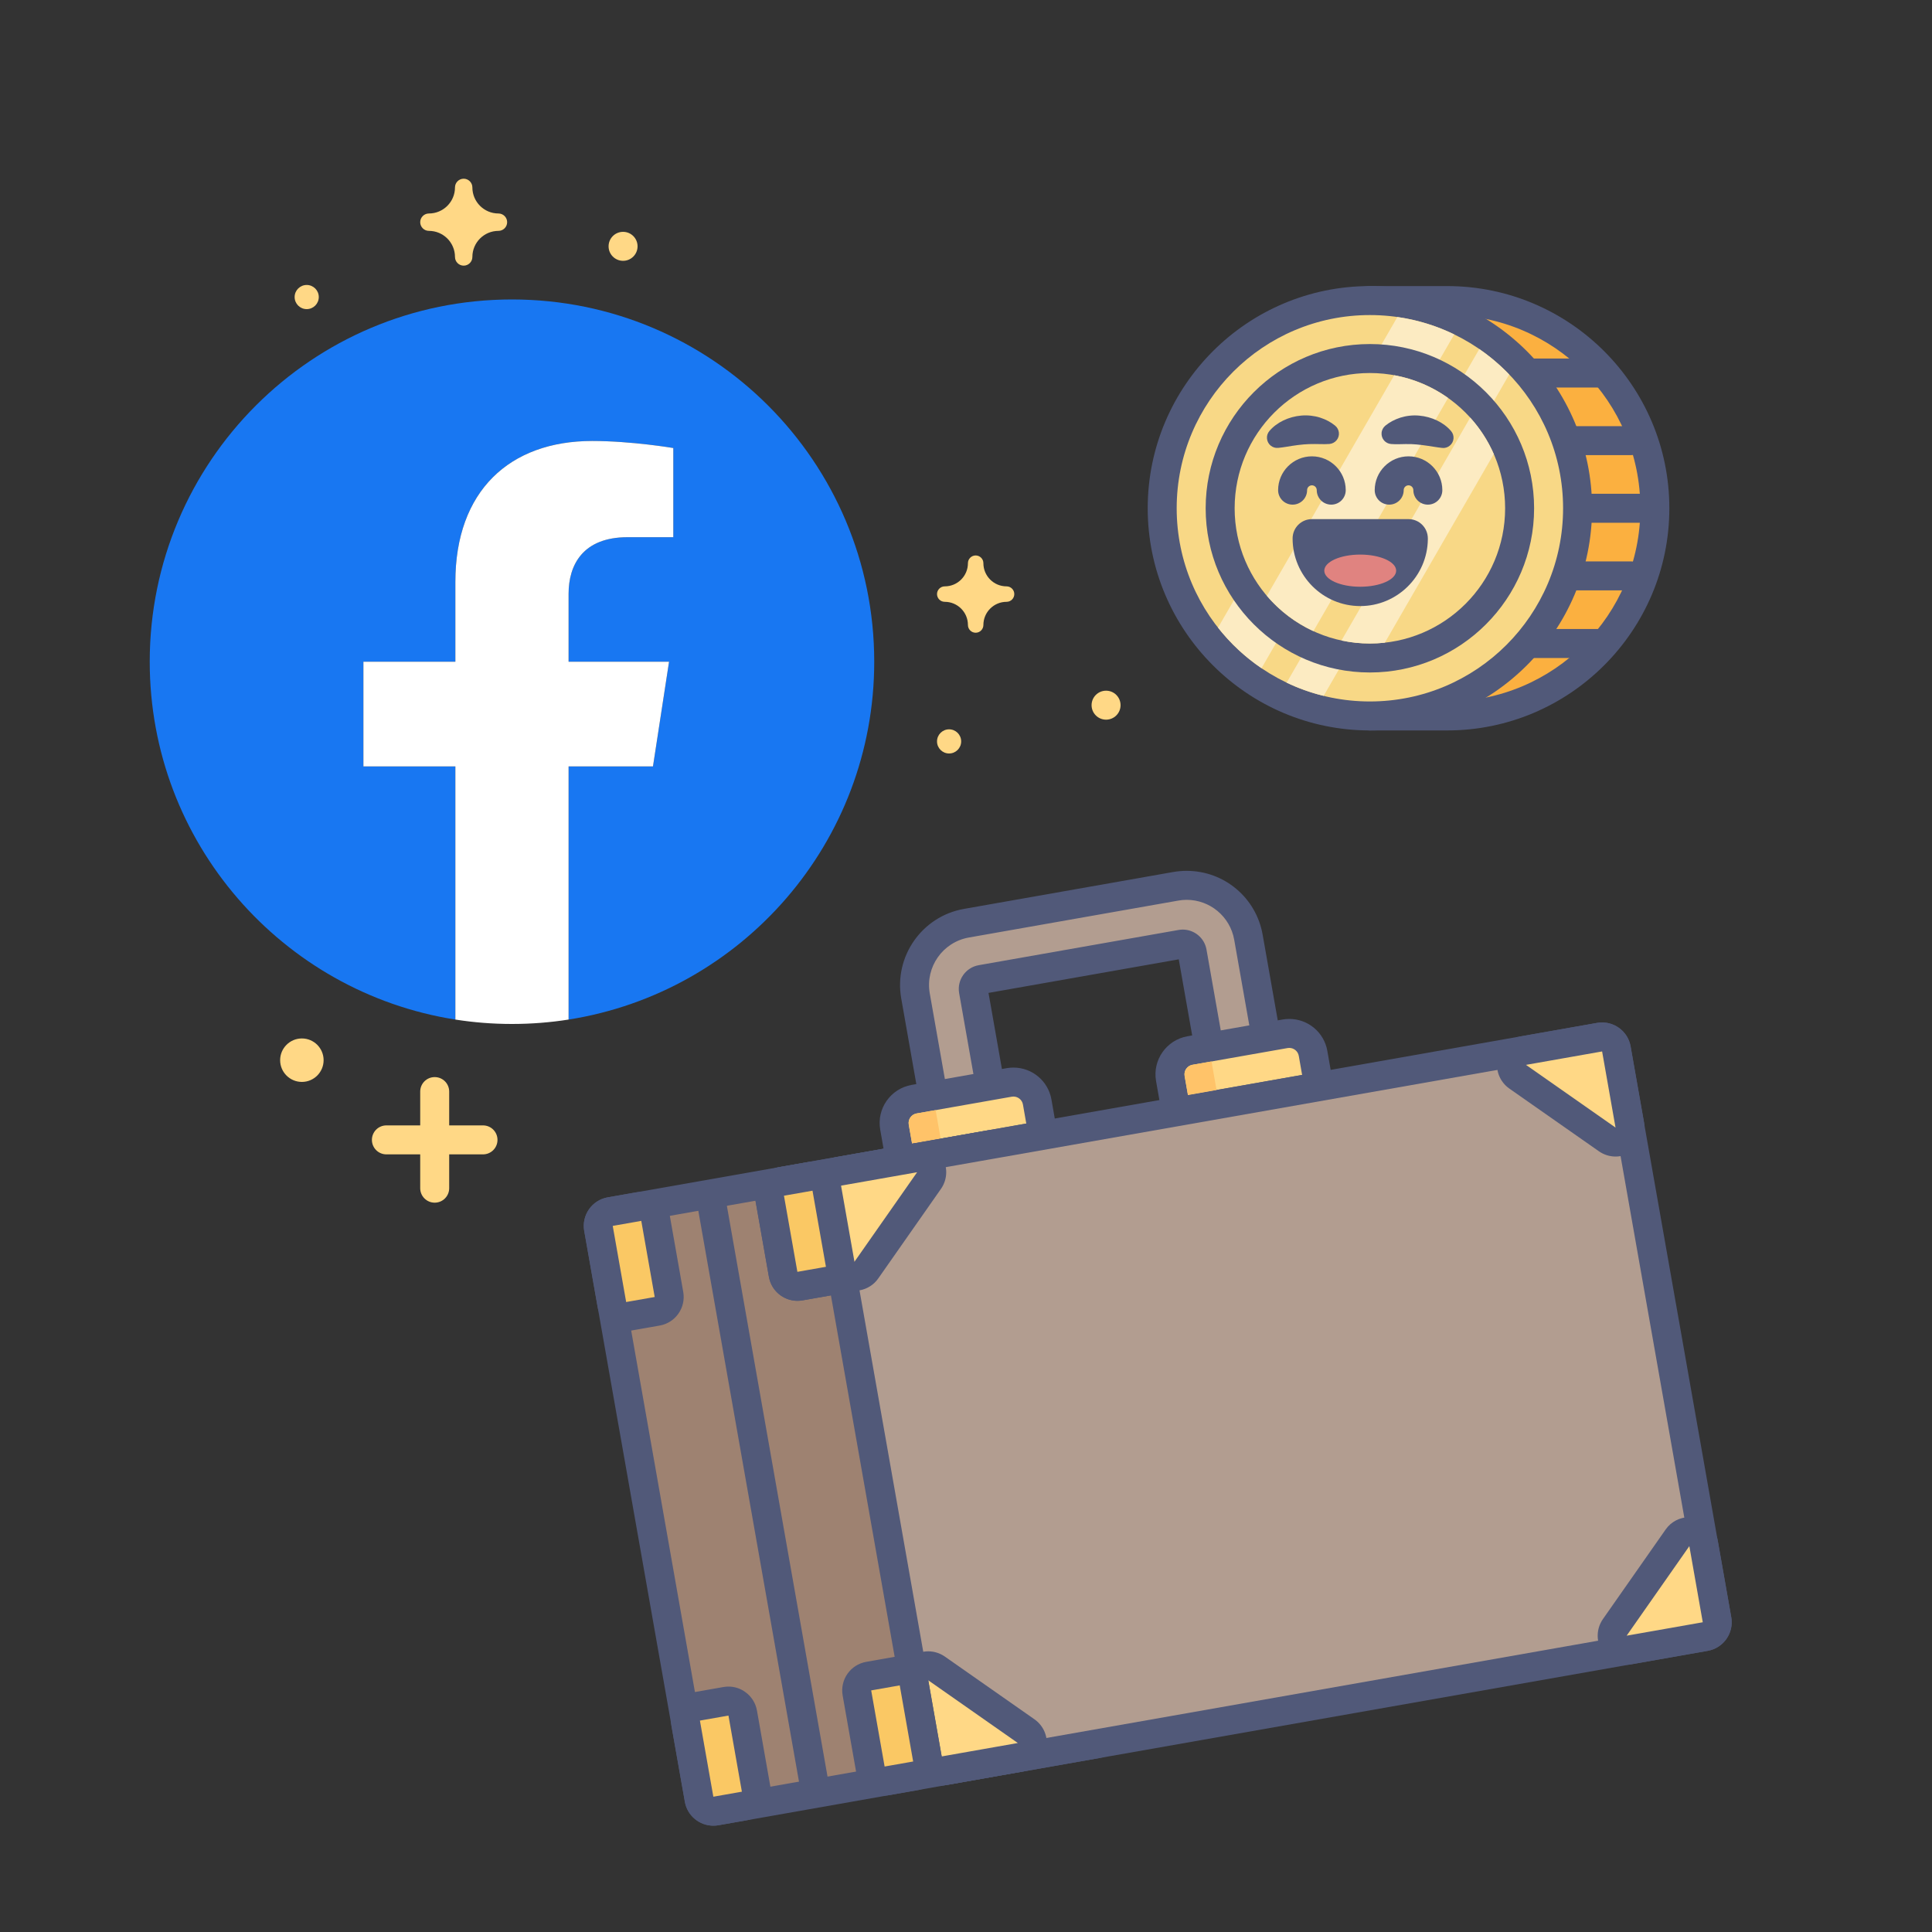 <?xml version="1.0" encoding="utf-8"?>
<!-- Generator: Adobe Illustrator 25.4.1, SVG Export Plug-In . SVG Version: 6.00 Build 0)  -->
<svg version="1.1" id="facebook-business-manager" xmlns="http://www.w3.org/2000/svg" xmlns:xlink="http://www.w3.org/1999/xlink"
	 x="0px" y="0px" viewBox="0 0 400 400" style="enable-background:new 0 0 400 400;" xml:space="preserve">
<rect x="0" y="0" width="400" height="400" fill="#333333" stroke="none"/>
<style type="text/css">
	.st0{fill:none;}
	.st1{fill:#B29D90;}
	.st2{fill:#515979;}
	.st3{fill:#FFD886;}
	.st4{fill:#FFC369;}
	.st5{fill:#9E8271;}
	.st6{fill:#FAC864;}
	.st7{fill:#1877F2;}
	.st8{fill:#FFFFFF;}
	.st9{fill:#FBB040;}
	.st10{fill:#F8D886;}
	.st11{fill:#FCEBC2;}
	.st12{fill:#E08380;}
</style>
<g>
	<rect class="st0" width="400" height="400"/>
</g>
<g>
	<path class="st1" d="M197.71,238.22c-0.61,0-1.21-0.19-1.72-0.54c-0.65-0.46-1.1-1.15-1.23-1.94l-5.21-29.54
		c-1.24-7.06,3.49-13.81,10.55-15.06l43.33-7.64c0.75-0.13,1.51-0.2,2.27-0.2c6.31,0,11.69,4.52,12.79,10.74l5.21,29.54
		c0.29,1.63-0.8,3.19-2.43,3.47l-5.91,1.04c-0.17,0.03-0.35,0.05-0.52,0.05c-0.61,0-1.21-0.19-1.72-0.54
		c-0.65-0.46-1.1-1.15-1.23-1.94l-5.04-28.56c-0.17-0.96-1-1.65-1.96-1.65c-0.12,0-0.24,0.01-0.35,0.03l-41.36,7.29
		c-0.53,0.09-0.98,0.38-1.29,0.82c-0.31,0.44-0.42,0.97-0.33,1.49l5.04,28.56c0.29,1.63-0.8,3.19-2.43,3.47l-5.91,1.04
		C198.05,238.21,197.88,238.22,197.71,238.22z"/>
</g>
<g>
	<path class="st2" d="M245.69,186.3c4.76,0,8.98,3.41,9.84,8.27l5.21,29.54l-5.91,1.04l-5.04-28.56c-0.43-2.43-2.54-4.13-4.92-4.13
		c-0.29,0-0.58,0.03-0.87,0.08l-41.36,7.29c-2.72,0.48-4.54,3.07-4.06,5.79l5.04,28.56l-5.91,1.04l-5.21-29.54
		c-0.96-5.44,2.67-10.63,8.11-11.58l43.33-7.64C244.53,186.35,245.11,186.3,245.69,186.3 M245.69,180.3c-0.93,0-1.87,0.08-2.79,0.24
		l-43.33,7.64c-8.69,1.53-14.51,9.85-12.98,18.54l5.21,29.54c0.51,2.91,3.05,4.96,5.9,4.96c0.35,0,0.7-0.03,1.05-0.09l5.91-1.04
		c1.57-0.28,2.96-1.16,3.87-2.47c0.91-1.3,1.27-2.92,0.99-4.48l-4.86-27.57l39.39-6.95l4.86,27.57c0.51,2.91,3.05,4.96,5.9,4.96
		c0.35,0,0.7-0.03,1.05-0.09l5.91-1.04c1.57-0.28,2.96-1.16,3.87-2.47c0.91-1.3,1.27-2.92,0.99-4.48l-5.21-29.54
		C260.08,185.86,253.46,180.3,245.69,180.3L245.69,180.3z"/>
</g>
<g>
	<path class="st3" d="M245.96,229.72c-0.61,0-1.21-0.19-1.72-0.54c-0.65-0.46-1.1-1.15-1.23-1.94l-0.69-3.94
		c-0.48-2.72,1.34-5.31,4.06-5.79l19.7-3.47c0.29-0.05,0.58-0.08,0.87-0.08c2.43,0,4.5,1.74,4.92,4.13l0.69,3.94
		c0.29,1.63-0.8,3.19-2.43,3.47l-23.64,4.17C246.31,229.7,246.13,229.72,245.96,229.72z"/>
</g>
<g>
	<path class="st2" d="M266.93,216.96c0.95,0,1.8,0.68,1.97,1.65l0.69,3.94l-23.64,4.17l-0.69-3.94c-0.19-1.09,0.53-2.13,1.62-2.32
		l19.7-3.47C266.7,216.97,266.82,216.96,266.93,216.96 M266.93,210.96c-0.46,0-0.93,0.04-1.39,0.12l-19.7,3.47
		c-4.34,0.77-7.26,4.92-6.49,9.27l0.69,3.94c0.51,2.91,3.05,4.96,5.9,4.96c0.35,0,0.7-0.03,1.05-0.09l23.64-4.17
		c3.26-0.58,5.44-3.69,4.87-6.95l-0.69-3.94C274.14,213.74,270.82,210.96,266.93,210.96L266.93,210.96z"/>
</g>
<g>
	<path class="st3" d="M188.84,239.79c-0.61,0-1.21-0.19-1.72-0.54c-0.65-0.46-1.1-1.15-1.23-1.94l-0.69-3.94
		c-0.23-1.31,0.06-2.64,0.83-3.74c0.77-1.09,1.91-1.82,3.23-2.05l19.7-3.47c0.29-0.05,0.58-0.08,0.87-0.08
		c2.43,0,4.5,1.74,4.92,4.13l0.69,3.94c0.29,1.63-0.8,3.19-2.43,3.47l-23.63,4.17C189.19,239.77,189.02,239.79,188.84,239.79z"/>
</g>
<g>
	<path class="st2" d="M209.82,227.03c0.95,0,1.8,0.68,1.97,1.65l0.69,3.94l-23.64,4.17l-0.69-3.94c-0.19-1.09,0.53-2.13,1.62-2.32
		l19.7-3.47C209.58,227.04,209.7,227.03,209.82,227.03 M209.82,221.03c-0.46,0-0.93,0.04-1.39,0.12l-19.7,3.47
		c-4.34,0.77-7.26,4.92-6.49,9.27l0.69,3.94c0.51,2.91,3.05,4.96,5.9,4.96c0.35,0,0.7-0.03,1.05-0.09l23.64-4.17
		c1.57-0.28,2.96-1.16,3.87-2.47c0.91-1.3,1.27-2.92,0.99-4.48l-0.69-3.94C217.02,223.81,213.7,221.03,209.82,221.03L209.82,221.03z
		"/>
</g>
<g>
	<path class="st4" d="M193.71,229.84l-3.94,0.69c-1.09,0.19-1.81,1.23-1.62,2.32l0.69,3.94l5.91-1.04L193.71,229.84z"/>
</g>
<g>
	<path class="st5" d="M147.69,374.99c-1.43,0-2.69-1.02-2.95-2.48L123.9,254.33c-0.14-0.78,0.04-1.59,0.5-2.24s1.15-1.1,1.94-1.23
		l78.79-13.89c0.18-0.03,0.35-0.05,0.52-0.05c1.43,0,2.69,1.02,2.95,2.48l20.84,118.18c0.14,0.78-0.04,1.59-0.5,2.24
		c-0.46,0.65-1.15,1.1-1.94,1.23l-78.78,13.89C148.04,374.97,147.86,374.99,147.69,374.99z"/>
</g>
<g>
	<path class="st2" d="M205.64,239.92l20.84,118.18l-78.78,13.89l-20.84-118.18L205.64,239.92 M205.65,233.92
		c-0.35,0-0.7,0.03-1.05,0.09l-78.78,13.89c-1.57,0.28-2.96,1.16-3.87,2.47c-0.91,1.3-1.27,2.92-0.99,4.48l20.84,118.18
		c0.51,2.91,3.04,4.96,5.9,4.96c0.35,0,0.7-0.03,1.05-0.09L227.52,364c1.57-0.28,2.96-1.16,3.87-2.47c0.91-1.3,1.27-2.92,0.99-4.48
		l-20.84-118.18C211.04,235.97,208.51,233.92,205.65,233.92L205.65,233.92z"/>
</g>
<g>
	<path class="st1" d="M194.96,366.65c-1.43,0-2.69-1.02-2.95-2.48L171.17,246c-0.29-1.63,0.8-3.19,2.43-3.47l157.57-27.78
		c0.17-0.03,0.35-0.05,0.52-0.05c0.61,0,1.21,0.19,1.72,0.54c0.65,0.46,1.1,1.15,1.23,1.94l20.84,118.18
		c0.14,0.78-0.04,1.59-0.5,2.24c-0.46,0.65-1.15,1.1-1.94,1.23l-157.57,27.78C195.31,366.64,195.13,366.65,194.96,366.65z"/>
</g>
<g>
	<path class="st2" d="M331.7,217.69l20.84,118.18l-157.57,27.78l-20.84-118.18L331.7,217.69 M331.7,211.69
		c-0.35,0-0.7,0.03-1.05,0.09l-157.57,27.78c-3.26,0.58-5.44,3.69-4.87,6.95l20.84,118.18c0.51,2.91,3.05,4.96,5.9,4.96
		c0.35,0,0.7-0.03,1.05-0.09l157.57-27.78c1.57-0.28,2.96-1.16,3.87-2.47c0.91-1.3,1.27-2.92,0.99-4.48l-20.84-118.18
		C337.09,213.74,334.56,211.69,331.7,211.69L331.7,211.69z"/>
</g>
<g>
	<path class="st3" d="M165.09,266.32c-0.61,0-1.21-0.19-1.72-0.54c-0.65-0.46-1.1-1.15-1.23-1.94l-2.78-15.76
		c-0.29-1.63,0.8-3.19,2.43-3.47l27.57-4.86c0.17-0.03,0.35-0.05,0.52-0.05c1.01,0,1.97,0.51,2.53,1.39
		c0.65,1.02,0.62,2.34-0.07,3.33l-12.98,18.54c-0.46,0.65-1.15,1.1-1.94,1.23l-11.82,2.08C165.44,266.3,165.26,266.32,165.09,266.32
		z"/>
</g>
<g>
	<path class="st2" d="M189.88,242.7l-12.98,18.54l-11.82,2.08l-2.78-15.76L189.88,242.7 M189.89,236.7c-0.35,0-0.69,0.03-1.04,0.09
		l-27.57,4.86c-1.57,0.28-2.96,1.16-3.87,2.47c-0.91,1.3-1.27,2.92-0.99,4.48l2.78,15.76c0.28,1.57,1.16,2.96,2.47,3.87
		c1.02,0.71,2.22,1.09,3.44,1.09c0.35,0,0.7-0.03,1.04-0.09l11.82-2.08c1.57-0.28,2.96-1.16,3.87-2.47l12.98-18.54
		c1.39-1.99,1.45-4.62,0.15-6.67C193.83,237.72,191.91,236.7,189.89,236.7L189.89,236.7z M189.88,248.7L189.88,248.7L189.88,248.7
		L189.88,248.7z"/>
</g>
<g>
	<path class="st3" d="M194.97,366.65c-0.61,0-1.21-0.19-1.72-0.54c-0.65-0.46-1.1-1.15-1.23-1.94l-2.78-15.76
		c-0.21-1.19,0.32-2.4,1.34-3.05c0.49-0.31,1.05-0.47,1.61-0.47c0.6,0,1.21,0.18,1.72,0.54l18.53,12.98
		c0.99,0.7,1.47,1.92,1.21,3.11s-1.21,2.09-2.41,2.3l-15.76,2.78C195.31,366.64,195.14,366.65,194.97,366.65z"/>
</g>
<g>
	<path class="st2" d="M192.19,347.89l18.54,12.98l-15.76,2.78L192.19,347.89 M192.19,341.89c-1.12,0-2.24,0.31-3.22,0.94
		c-2.05,1.3-3.11,3.71-2.69,6.1l2.78,15.76c0.51,2.91,3.05,4.96,5.9,4.96c0.35,0,0.7-0.03,1.05-0.09l15.76-2.78
		c2.39-0.42,4.29-2.24,4.82-4.61c0.53-2.37-0.43-4.82-2.42-6.21l-18.54-12.98C194.6,342.26,193.39,341.89,192.19,341.89
		L192.19,341.89z"/>
</g>
<g>
	<path class="st3" d="M334.47,236.45c-0.6,0-1.21-0.18-1.72-0.54l-18.54-12.98c-0.99-0.7-1.47-1.92-1.21-3.11s1.21-2.09,2.41-2.3
		l15.76-2.78c0.18-0.03,0.35-0.05,0.52-0.05c1.43,0,2.69,1.02,2.95,2.48l2.78,15.76c0.21,1.19-0.32,2.4-1.34,3.05
		C335.59,236.29,335.03,236.45,334.47,236.45z"/>
</g>
<g>
	<path class="st2" d="M331.7,217.69l2.78,15.76l-18.54-12.98L331.7,217.69 M331.7,211.69c-0.35,0-0.7,0.03-1.04,0.09l-15.76,2.78
		c-2.39,0.42-4.29,2.24-4.82,4.61c-0.53,2.37,0.43,4.82,2.42,6.21l18.54,12.98c1.03,0.72,2.24,1.09,3.44,1.09
		c1.12,0,2.24-0.31,3.22-0.94c2.05-1.3,3.11-3.71,2.69-6.1l-2.78-15.76c-0.28-1.57-1.16-2.96-2.47-3.87
		C334.12,212.06,332.92,211.69,331.7,211.69L331.7,211.69z"/>
</g>
<g>
	<path class="st3" d="M336.78,341.65c-1.01,0-1.97-0.51-2.53-1.39c-0.65-1.02-0.62-2.34,0.07-3.33l12.98-18.54
		c0.57-0.81,1.49-1.28,2.46-1.28c0.22,0,0.43,0.02,0.65,0.07c1.18,0.26,2.09,1.21,2.3,2.41l2.78,15.76c0.29,1.63-0.8,3.19-2.43,3.47
		l-15.76,2.78C337.12,341.63,336.95,341.65,336.78,341.65z"/>
</g>
<g>
	<path class="st2" d="M349.76,320.11l2.78,15.76l-15.76,2.78L349.76,320.11 M349.76,314.11c-1.93,0-3.78,0.93-4.91,2.56
		l-12.98,18.54c-1.39,1.99-1.45,4.62-0.15,6.67c1.11,1.75,3.03,2.78,5.06,2.78c0.35,0,0.69-0.03,1.04-0.09l15.76-2.78
		c3.26-0.58,5.44-3.69,4.87-6.95l-2.78-15.76c-0.42-2.39-2.24-4.29-4.61-4.82C350.62,314.16,350.19,314.11,349.76,314.11
		L349.76,314.11z"/>
</g>
<g>
	<path class="st6" d="M165.09,266.32c-0.61,0-1.21-0.19-1.72-0.54c-0.65-0.46-1.1-1.15-1.23-1.94l-2.78-15.76
		c-0.29-1.63,0.8-3.19,2.43-3.47l5.91-1.04c0.17-0.03,0.35-0.05,0.52-0.05c0.61,0,1.21,0.19,1.72,0.54c0.65,0.46,1.1,1.15,1.23,1.94
		l2.78,15.76c0.29,1.63-0.8,3.19-2.43,3.47l-5.91,1.04C165.44,266.3,165.26,266.32,165.09,266.32z"/>
</g>
<g>
	<path class="st2" d="M168.22,246.52l2.78,15.76l-5.91,1.04l-2.78-15.76L168.22,246.52 M168.23,240.52c-0.35,0-0.7,0.03-1.05,0.09
		l-5.91,1.04c-1.57,0.28-2.96,1.16-3.87,2.47s-1.27,2.92-0.99,4.48l2.78,15.76c0.51,2.91,3.05,4.96,5.9,4.96
		c0.35,0,0.7-0.03,1.05-0.09l5.91-1.04c1.57-0.28,2.96-1.16,3.87-2.47c0.91-1.3,1.27-2.92,0.99-4.48l-2.78-15.76
		C173.61,242.56,171.08,240.52,168.23,240.52L168.23,240.52z"/>
</g>
<g>
	<path class="st6" d="M129.63,272.57c-1.43,0-2.69-1.02-2.95-2.48l-2.78-15.76c-0.14-0.78,0.04-1.59,0.5-2.24s1.15-1.1,1.94-1.23
		l5.91-1.04c0.17-0.03,0.35-0.05,0.52-0.05c0.61,0,1.21,0.19,1.72,0.54c0.65,0.46,1.1,1.15,1.23,1.94L138.5,268
		c0.29,1.63-0.8,3.19-2.43,3.47l-5.91,1.04C129.98,272.55,129.8,272.57,129.63,272.57z"/>
</g>
<g>
	<path class="st2" d="M132.77,252.77l2.78,15.76l-5.91,1.04l-2.78-15.76L132.77,252.77 M132.77,246.77c-0.35,0-0.7,0.03-1.05,0.09
		l-5.91,1.04c-1.57,0.28-2.96,1.16-3.87,2.47c-0.91,1.3-1.27,2.92-0.99,4.48l2.78,15.76c0.28,1.57,1.16,2.96,2.47,3.87
		c1.02,0.71,2.22,1.09,3.44,1.09c0.35,0,0.7-0.03,1.04-0.09l5.91-1.04c3.26-0.58,5.44-3.69,4.87-6.95l-2.78-15.76
		C138.16,248.82,135.63,246.77,132.77,246.77L132.77,246.77z"/>
</g>
<g>
	<path class="st6" d="M183.15,368.74c-0.61,0-1.21-0.19-1.72-0.54c-0.65-0.46-1.1-1.15-1.23-1.94l-2.78-15.76
		c-0.29-1.63,0.8-3.19,2.43-3.47l5.91-1.04c0.17-0.03,0.35-0.05,0.52-0.05c0.61,0,1.21,0.19,1.72,0.54c0.65,0.46,1.1,1.15,1.23,1.94
		l2.78,15.76c0.29,1.63-0.8,3.19-2.43,3.47l-5.91,1.04C183.5,368.72,183.32,368.74,183.15,368.74z"/>
</g>
<g>
	<path class="st2" d="M186.28,348.94l2.78,15.76l-5.91,1.04l-2.78-15.76L186.28,348.94 M186.28,342.94c-0.35,0-0.7,0.03-1.04,0.09
		l-5.91,1.04c-3.26,0.58-5.44,3.69-4.87,6.95l2.78,15.76c0.28,1.57,1.16,2.96,2.47,3.87c1.02,0.71,2.22,1.09,3.44,1.09
		c0.35,0,0.7-0.03,1.04-0.09l5.91-1.04c3.26-0.58,5.44-3.69,4.87-6.95l-2.78-15.76c-0.28-1.57-1.16-2.96-2.47-3.87
		C188.7,343.31,187.5,342.94,186.28,342.94L186.28,342.94z"/>
</g>
<g>
	<path class="st6" d="M147.69,374.99c-0.61,0-1.21-0.19-1.72-0.54c-0.65-0.46-1.1-1.15-1.23-1.94l-2.78-15.76
		c-0.29-1.63,0.8-3.19,2.43-3.47l5.91-1.04c0.18-0.03,0.35-0.05,0.52-0.05c1.43,0,2.69,1.02,2.95,2.48l2.78,15.76
		c0.14,0.78-0.04,1.59-0.5,2.24s-1.15,1.1-1.94,1.23l-5.91,1.04C148.04,374.97,147.87,374.99,147.69,374.99z"/>
</g>
<g>
	<path class="st2" d="M150.82,355.19l2.78,15.76l-5.91,1.04l-2.78-15.76L150.82,355.19 M150.82,349.19c-0.35,0-0.7,0.03-1.04,0.09
		l-5.91,1.04c-3.26,0.58-5.44,3.69-4.87,6.95l2.78,15.76c0.51,2.91,3.05,4.96,5.9,4.96c0.35,0,0.7-0.03,1.05-0.09l5.91-1.04
		c1.57-0.28,2.96-1.16,3.87-2.47c0.91-1.3,1.27-2.92,0.99-4.48l-2.78-15.76c-0.28-1.57-1.16-2.96-2.47-3.87
		C153.25,349.56,152.05,349.19,150.82,349.19L150.82,349.19z"/>
</g>
<g>
	<path class="st2" d="M168.37,371.34c-1.43,0-2.69-1.02-2.95-2.48l-20.84-118.18c-0.29-1.63,0.8-3.19,2.43-3.47
		c1.64-0.29,3.19,0.8,3.48,2.43l20.84,118.18c0.29,1.63-0.8,3.19-2.43,3.47C168.72,371.33,168.54,371.34,168.37,371.34z"/>
</g>
<g>
	<path class="st4" d="M250.83,219.76l-3.94,0.69c-1.09,0.19-1.81,1.23-1.62,2.32l0.69,3.94l5.91-1.04L250.83,219.76z"/>
</g>
<g>
	<path class="st7" d="M181,137c0-41.42-33.58-75-75-75s-75,33.58-75,75c0,37.43,27.43,68.46,63.28,74.09v-52.41H75.24V137h19.04
		v-16.52c0-18.8,11.2-29.18,28.33-29.18c8.21,0,16.79,1.46,16.79,1.46v18.46h-9.46c-9.32,0-12.22,5.78-12.22,11.71V137h20.8
		l-3.33,21.68h-17.48v52.41C153.57,205.46,181,174.43,181,137z"/>
</g>
<g>
	<path class="st8" d="M135.19,158.68l3.33-21.68h-20.8v-14.07c0-5.93,2.91-11.71,12.22-11.71h9.46V92.76c0,0-8.58-1.46-16.79-1.46
		c-17.13,0-28.33,10.38-28.33,29.18V137H75.24v21.68h19.04v52.41c3.82,0.6,7.73,0.91,11.72,0.91s7.9-0.31,11.72-0.91v-52.41H135.19z
		"/>
</g>
<g>
	<path class="st3" d="M208.4,121.4c-2.65,0-4.8-2.15-4.8-4.8c0-0.88-0.72-1.6-1.6-1.6c-0.88,0-1.6,0.72-1.6,1.6
		c0,2.65-2.15,4.8-4.8,4.8c-0.88,0-1.6,0.72-1.6,1.6s0.72,1.6,1.6,1.6c2.65,0,4.8,2.15,4.8,4.8c0,0.88,0.72,1.6,1.6,1.6
		c0.88,0,1.6-0.72,1.6-1.6c0-2.65,2.15-4.8,4.8-4.8c0.88,0,1.6-0.72,1.6-1.6S209.28,121.4,208.4,121.4z"/>
</g>
<g>
	<circle class="st3" cx="196.5" cy="153.5" r="2.5"/>
</g>
<g>
	<circle class="st3" cx="229" cy="146" r="3"/>
</g>
<path class="st3" d="M100,233h-7v-7c0-1.66-1.34-3-3-3s-3,1.34-3,3v7h-7c-1.66,0-3,1.34-3,3s1.34,3,3,3h7v7c0,1.66,1.34,3,3,3
	s3-1.34,3-3v-7h7c1.66,0,3-1.34,3-3S101.66,233,100,233z"/>
<g>
	<path class="st3" d="M103.2,44.2c-2.98,0-5.4-2.42-5.4-5.4c0-0.99-0.81-1.8-1.8-1.8c-0.99,0-1.8,0.81-1.8,1.8
		c0,2.98-2.42,5.4-5.4,5.4c-0.99,0-1.8,0.81-1.8,1.8s0.81,1.8,1.8,1.8c2.98,0,5.4,2.42,5.4,5.4c0,0.99,0.81,1.8,1.8,1.8
		c0.99,0,1.8-0.81,1.8-1.8c0-2.98,2.42-5.4,5.4-5.4c0.99,0,1.8-0.81,1.8-1.8S104.19,44.2,103.2,44.2z"/>
</g>
<g>
	<circle class="st3" cx="129" cy="51" r="3"/>
</g>
<g>
	<circle class="st3" cx="63.5" cy="61.5" r="2.5"/>
</g>
<g>
	<circle class="st3" cx="62.5" cy="219.5" r="4.5"/>
</g>
<g>
	<path class="st9" d="M283.62,148.23c-1.66,0-3-1.34-3-3v-80c0-1.66,1.34-3,3-3h16c23.71,0,43,19.29,43,43s-19.29,43-43,43H283.62z"
		/>
</g>
<g>
	<path class="st2" d="M299.62,65.23c22.09,0,40,17.91,40,40c0,22.09-17.91,40-40,40h-16v-80H299.62 M299.62,59.23h-16
		c-3.31,0-6,2.69-6,6v80c0,3.31,2.69,6,6,6h16c25.36,0,46-20.64,46-46S324.99,59.23,299.62,59.23L299.62,59.23z"/>
</g>
<g>
	<path class="st2" d="M339.62,108.23h-16.85c-1.66,0-3-1.34-3-3s1.34-3,3-3h16.85c1.66,0,3,1.34,3,3S341.28,108.23,339.62,108.23z"
		/>
</g>
<g>
	<path class="st2" d="M337.62,94.23h-18.85c-1.66,0-3-1.34-3-3s1.34-3,3-3h18.85c1.66,0,3,1.34,3,3S339.28,94.23,337.62,94.23z"/>
</g>
<g>
	<path class="st2" d="M331.62,80.23h-18.85c-1.66,0-3-1.34-3-3s1.34-3,3-3h18.85c1.66,0,3,1.34,3,3S333.28,80.23,331.62,80.23z"/>
</g>
<g>
	<path class="st2" d="M337.62,122.23h-18.85c-1.66,0-3-1.34-3-3s1.34-3,3-3h18.85c1.66,0,3,1.34,3,3S339.28,122.23,337.62,122.23z"
		/>
</g>
<g>
	<path class="st2" d="M331.62,136.23h-18.85c-1.66,0-3-1.34-3-3s1.34-3,3-3h18.85c1.66,0,3,1.34,3,3S333.28,136.23,331.62,136.23z"
		/>
</g>
<g>
	<circle class="st10" cx="283.62" cy="105.23" r="43"/>
</g>
<g>
	<path class="st2" d="M283.62,65.23c22.09,0,40,17.91,40,40s-17.91,40-40,40c-22.09,0-40-17.91-40-40S261.53,65.23,283.62,65.23
		 M283.62,59.23c-25.36,0-46,20.64-46,46s20.64,46,46,46s46-20.64,46-46S308.99,59.23,283.62,59.23L283.62,59.23z"/>
</g>
<g>
	<g>
		<path class="st11" d="M289.31,65.64l-37.13,64.31c2.55,3.24,5.59,6.08,9,8.4l39.9-69.11C297.44,67.47,293.48,66.24,289.31,65.64z"
			/>
	</g>
	<g>
		<path class="st11" d="M306.27,72.27l-39.88,69.07c2.43,1.16,4.99,2.08,7.66,2.73l38.41-66.53
			C310.59,75.58,308.51,73.81,306.27,72.27z"/>
	</g>
</g>
<g>
	<circle class="st10" cx="283.62" cy="105.23" r="31"/>
</g>
<g>
	<path class="st2" d="M283.62,77.23c15.46,0,28,12.54,28,28c0,15.46-12.54,28-28,28c-15.46,0-28-12.54-28-28
		C255.62,89.77,268.16,77.23,283.62,77.23 M283.62,71.23c-18.75,0-34,15.25-34,34s15.25,34,34,34s34-15.25,34-34
		S302.37,71.23,283.62,71.23L283.62,71.23z"/>
</g>
<g>
	<g>
		<path class="st11" d="M288.66,77.69l-26.37,45.67c2.63,3.09,5.91,5.59,9.64,7.31l27.88-48.28
			C296.54,80.07,292.76,78.44,288.66,77.69z"/>
	</g>
	<g>
		<path class="st11" d="M304.39,86.46l-26.65,46.15c1.9,0.41,3.86,0.62,5.88,0.62c1.05,0,2.08-0.06,3.1-0.17L309.27,94
			C308.05,91.22,306.4,88.68,304.39,86.46z"/>
	</g>
</g>
<g>
	<path class="st2" d="M295.62,104.48c-1.66,0-3-1.34-3-3c0-0.55-0.45-1-1-1s-1,0.45-1,1c0,1.66-1.34,3-3,3s-3-1.34-3-3
		c0-3.86,3.14-7,7-7s7,3.14,7,7C298.62,103.14,297.28,104.48,295.62,104.48z"/>
</g>
<g>
	<path class="st2" d="M275.62,104.48c-1.66,0-3-1.34-3-3c0-0.55-0.45-1-1-1s-1,0.45-1,1c0,1.66-1.34,3-3,3s-3-1.34-3-3
		c0-3.86,3.14-7,7-7s7,3.14,7,7C278.62,103.14,277.28,104.48,275.62,104.48z"/>
</g>
<g>
	<path class="st2" d="M298.45,92.72c-1.03-0.11-1.9-0.29-2.73-0.4c-0.83-0.13-1.61-0.22-2.42-0.3c-0.75-0.07-1.47-0.1-2.32-0.08
		c-0.85,0-1.81,0.08-2.96-0.01c-1.18-0.09-2.07-1.11-1.98-2.29c0.04-0.61,0.34-1.14,0.77-1.5l0.05-0.04
		c0.84-0.69,1.87-1.24,3.07-1.63c1.19-0.38,2.58-0.55,3.9-0.42c2.54,0.22,5.06,1.37,6.61,3.21c0.76,0.9,0.64,2.24-0.26,2.99
		c-0.46,0.39-1.03,0.55-1.58,0.49L298.45,92.72z"/>
</g>
<g>
	<path class="st2" d="M262.8,89.25c1.55-1.84,4.06-2.99,6.61-3.21c1.32-0.12,2.7,0.04,3.9,0.42c1.2,0.39,2.23,0.94,3.07,1.63
		l0.05,0.04c0.91,0.75,1.05,2.1,0.3,3.01c-0.39,0.47-0.94,0.74-1.5,0.78c-1.15,0.08-2.11,0-2.96,0.01
		c-0.85-0.01-1.57,0.02-2.32,0.08c-0.81,0.07-1.59,0.17-2.42,0.3c-0.83,0.12-1.71,0.3-2.73,0.4l-0.15,0.02
		c-1.17,0.12-2.21-0.72-2.33-1.89C262.25,90.24,262.44,89.68,262.8,89.25z"/>
</g>
<g>
	<path class="st2" d="M281.62,123.48c-6.62,0-12-5.38-12-12c0-1.1,0.9-2,2-2h20c1.1,0,2,0.9,2,2
		C293.62,118.1,288.24,123.48,281.62,123.48z"/>
</g>
<g>
	<path class="st2" d="M291.62,111.48L291.62,111.48 M291.62,111.48c0,5.52-4.48,10-10,10c-5.52,0-10-4.48-10-10H291.62
		 M291.63,107.48L291.63,107.48h-20.01c-2.21,0-4,1.79-4,4c0,7.72,6.28,14,14,14c7.66,0,13.91-6.19,14-13.83c0-0.06,0-0.11,0-0.17
		C295.62,109.27,293.83,107.48,291.63,107.48L291.63,107.48z M291.62,115.48L291.62,115.48L291.62,115.48L291.62,115.48z"/>
</g>
<g>
	<ellipse class="st12" cx="281.62" cy="118.15" rx="7.44" ry="3.33"/>
</g>
</svg>
